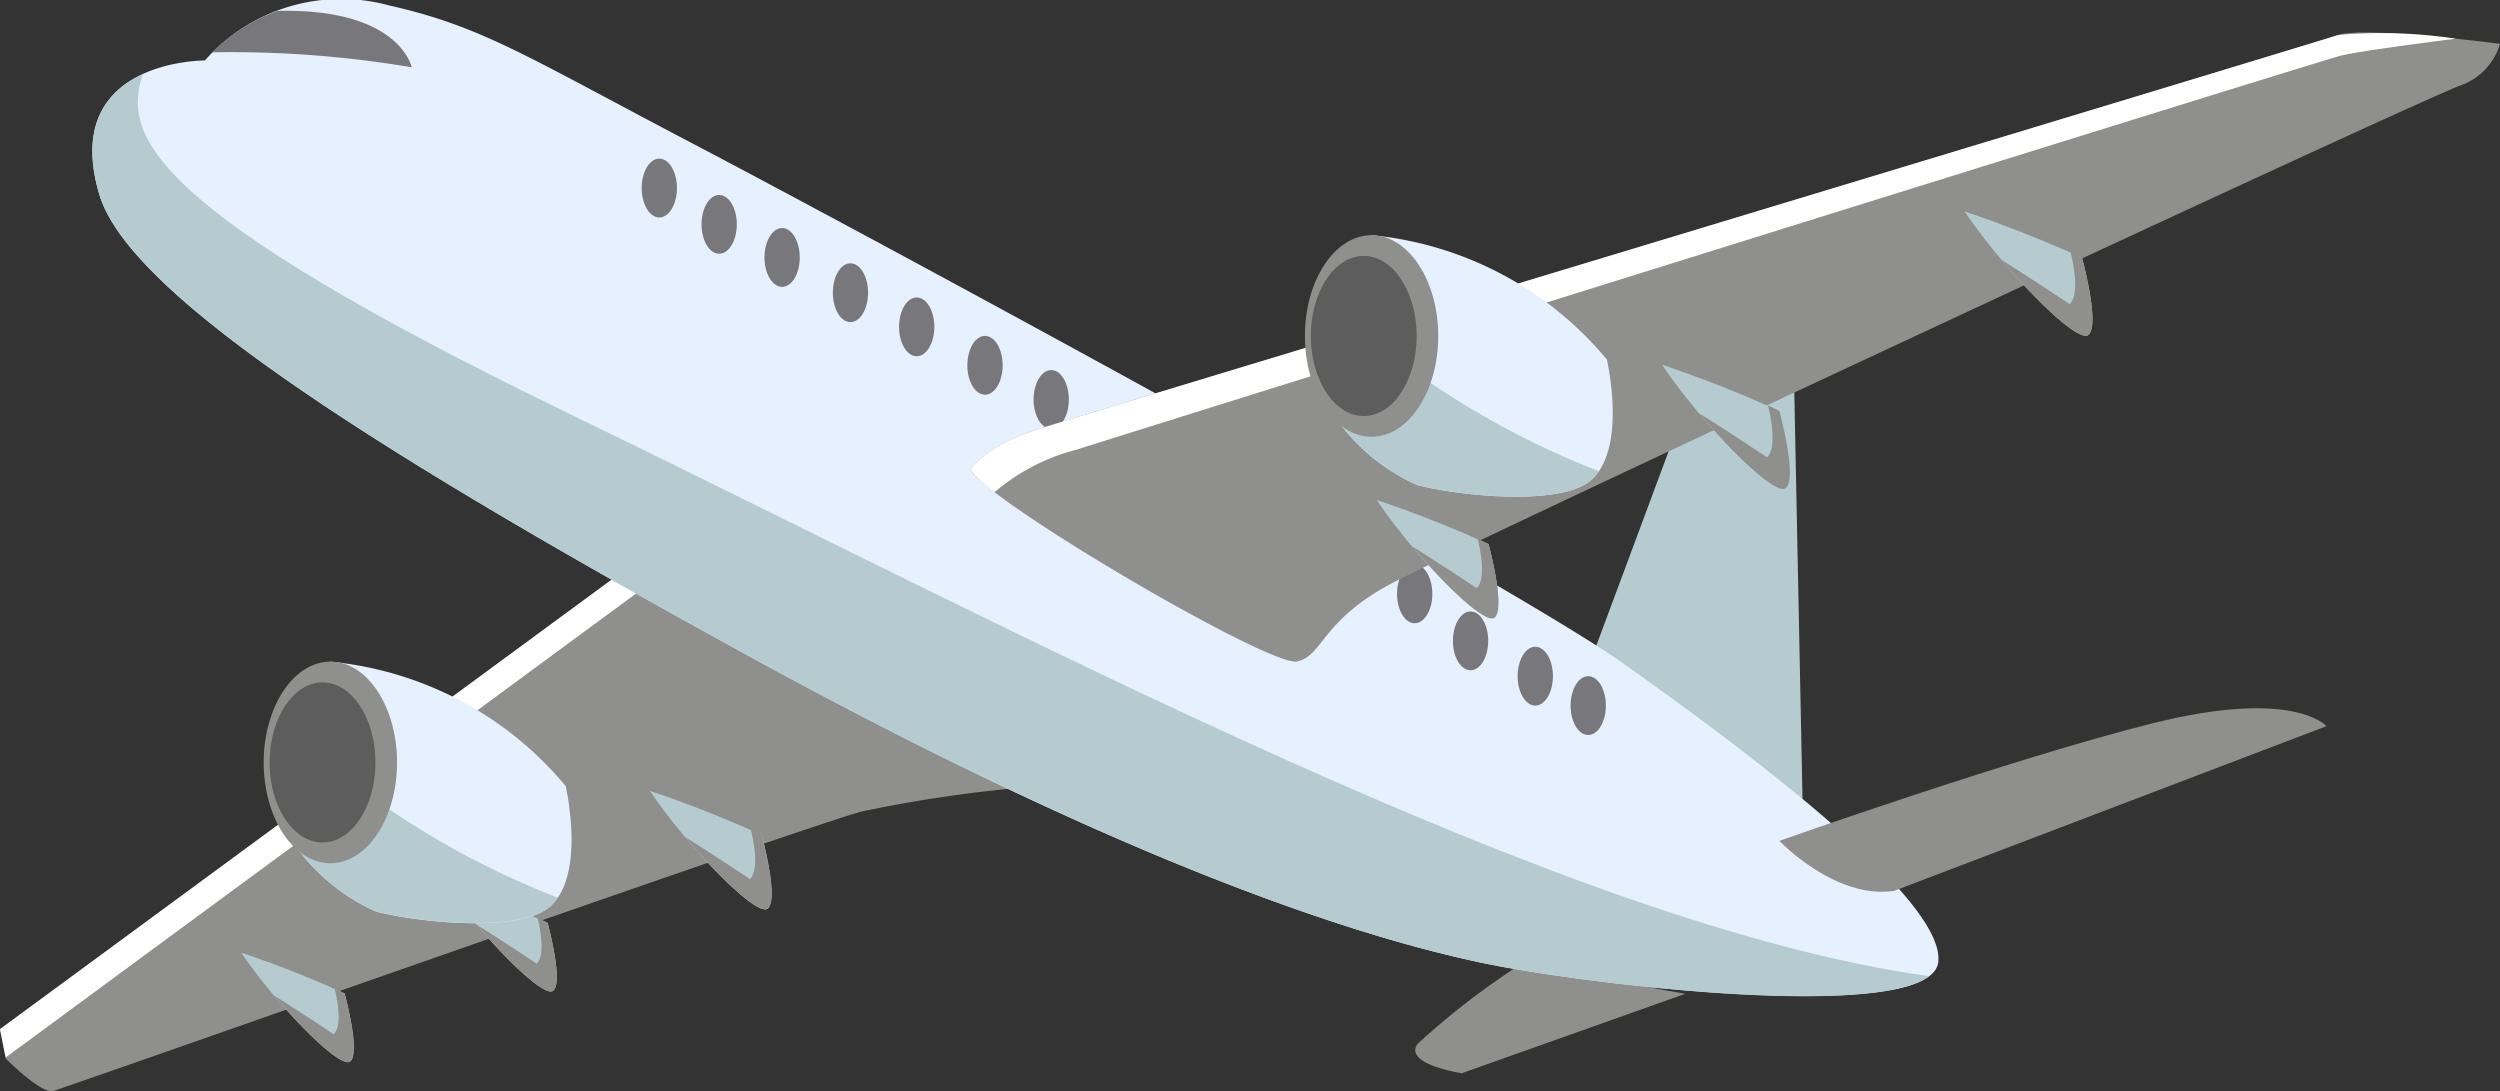 <svg xmlns="http://www.w3.org/2000/svg" width="74.67" height="32.588" viewBox="0 0 74.67 32.588">
  <rect x="0" y="0" width="74.67" height="32.588" fill="#333333" stroke="none"/>
  <g id="グループ_271" data-name="グループ 271" transform="translate(-963.893 -5.637)">
    <path id="パス_866" data-name="パス 866" d="M1011.33,25.569l3.074-8.258,3.075-.264.264,13.089Z" fill="#b6cbcf"/>
    <path id="パス_867" data-name="パス 867" d="M1009.31,34.442a22.57,22.57,0,0,0-3.075,2.372c-.439.615,1.318.878,1.318.878l6.676-2.372Z" fill="#8f8f8d"/>
    <path id="パス_868" data-name="パス 868" d="M982.779,22.5l-18.886,13.88.175.878s1.054,1.054,1.406.966S987.7,30.4,989.632,29.874a40.955,40.955,0,0,1,5.8-.791Z" fill="#8f8f8d"/>
    <path id="パス_869" data-name="パス 869" d="M982.779,22.495l-18.887,13.88.169.847,19.476-14.333Z" fill="#fff"/>
    <g id="グループ_263" data-name="グループ 263">
      <path id="パス_870" data-name="パス 870" d="M983.307,29.259a34.8,34.8,0,0,1,3.337,1.318s.528,1.932.176,2.2S984.361,30.84,983.307,29.259Z" fill="#b6cbcf"/>
      <path id="パス_871" data-name="パス 871" d="M986.32,30.416c.075.3.264,1.188-.026,1.478,0,0-1.124-.749-1.937-1.256,1.032,1.223,2.209,2.326,2.463,2.135.352-.264-.176-2.2-.176-2.2C986.557,30.528,986.445,30.473,986.32,30.416Z" fill="#8f8f8d"/>
    </g>
    <g id="グループ_264" data-name="グループ 264">
      <path id="パス_872" data-name="パス 872" d="M977.161,31.982a32.477,32.477,0,0,1,3.088,1.219s.487,1.788.162,2.031S978.136,33.445,977.161,31.982Z" fill="#b6cbcf"/>
      <path id="パス_873" data-name="パス 873" d="M979.948,33.052c.07.278.244,1.1-.024,1.368,0,0-1.04-.693-1.791-1.162.953,1.131,2.043,2.151,2.278,1.974.325-.243-.162-2.031-.162-2.031C980.167,33.156,980.063,33.106,979.948,33.052Z" fill="#8f8f8d"/>
    </g>
    <g id="グループ_265" data-name="グループ 265">
      <path id="パス_874" data-name="パス 874" d="M971.1,34.09a32.286,32.286,0,0,1,3.087,1.22s.488,1.787.163,2.031S972.074,35.553,971.1,34.09Z" fill="#b6cbcf"/>
      <path id="パス_875" data-name="パス 875" d="M973.887,35.16c.069.279.244,1.1-.025,1.368,0,0-1.04-.693-1.791-1.162.953,1.132,2.043,2.152,2.279,1.975.325-.244-.163-2.031-.163-2.031C974.1,35.264,974,35.213,973.887,35.16Z" fill="#8f8f8d"/>
    </g>
    <g id="グループ_266" data-name="グループ 266">
      <path id="パス_876" data-name="パス 876" d="M973.761,25.4a10.431,10.431,0,0,1,7.027,3.714s.608,2.6-.441,3.578c-.857.8-3.812.526-5.217.175a5.916,5.916,0,0,1-2.976-2.941C972.154,29.573,973.761,25.4,973.761,25.4Z" fill="#e6f0ff"/>
      <path id="パス_877" data-name="パス 877" d="M980.347,32.69a1.485,1.485,0,0,0,.2-.244,25.259,25.259,0,0,1-7.674-4.7,18.76,18.76,0,0,0-.722,2.174,5.916,5.916,0,0,0,2.976,2.941C976.535,33.216,979.49,33.489,980.347,32.69Z" fill="#b6cbcf"/>
      <path id="パス_878" data-name="パス 878" d="M975.752,28.41c0,1.662-.892,3.01-1.991,3.01s-1.992-1.348-1.992-3.01.892-3.012,1.992-3.012S975.752,26.747,975.752,28.41Z" fill="#8f8f8d"/>
      <path id="パス_879" data-name="パス 879" d="M975.107,28.41c0,1.321-.708,2.391-1.581,2.391s-1.581-1.07-1.581-2.391.708-2.391,1.581-2.391S975.107,27.089,975.107,28.41Z" fill="#5d5d5d"/>
    </g>
    <path id="パス_880" data-name="パス 880" d="M970.013,7.443A5.43,5.43,0,0,1,975.518,5.8c2.78.627,4.1,1.522,9.018,4.1s24.246,13,27.877,15.578,9.606,7.028,9.371,8.9-10.425.7-13.7,0-10.073-2.693-22.02-9.253-18.39-10.893-19.209-13.7C965.68,7.412,970.013,7.443,970.013,7.443Z" fill="#e6f0ff"/>
    <path id="パス_881" data-name="パス 881" d="M1017.04,30.752s1.669,1.757,3.426,1.494l12.914-4.92s-.967-1.142-5.184-.088S1017.04,30.752,1017.04,30.752Z" fill="#8f8f8d"/>
    <path id="パス_882" data-name="パス 882" d="M1008.08,34.383c3,.643,11.79,1.678,13.436.411-10.852-1.5-27.109-10.253-40.581-16.78-12.814-6.207-13.37-8.377-12.773-10.168-1.007.462-1.932,1.453-1.311,3.58.819,2.811,7.261,7.145,19.209,13.7S1004.8,33.681,1008.08,34.383Z" fill="#b6cbcf"/>
    <path id="パス_883" data-name="パス 883" d="M976.191,7.648s-.357-1.777-4.013-1.685A5.292,5.292,0,0,0,970.227,7.2,32.293,32.293,0,0,1,976.191,7.648Z" fill="#78787c"/>
    <path id="パス_884" data-name="パス 884" d="M984.112,11.253c0,.486-.236.879-.527.879s-.526-.393-.526-.879.235-.878.526-.878S984.112,10.769,984.112,11.253Z" fill="#78787c"/>
    <path id="パス_885" data-name="パス 885" d="M985.9,12.338c0,.485-.236.878-.527.878s-.526-.393-.526-.878.235-.878.526-.878S985.9,11.853,985.9,12.338Z" fill="#78787c"/>
    <path id="パス_886" data-name="パス 886" d="M987.78,13.327c0,.485-.236.878-.527.878s-.527-.393-.527-.878.236-.879.527-.879S987.78,12.841,987.78,13.327Z" fill="#78787c"/>
    <path id="パス_887" data-name="パス 887" d="M989.821,14.379c0,.485-.236.879-.527.879s-.526-.394-.526-.879.235-.878.526-.878S989.821,13.894,989.821,14.379Z" fill="#78787c"/>
    <path id="パス_888" data-name="パス 888" d="M991.8,15.4c0,.485-.236.878-.527.878s-.527-.393-.527-.878.236-.878.527-.878S991.8,14.915,991.8,15.4Z" fill="#78787c"/>
    <path id="パス_889" data-name="パス 889" d="M993.84,16.548c0,.485-.236.879-.527.879s-.527-.394-.527-.879.236-.879.527-.879S993.84,16.063,993.84,16.548Z" fill="#78787c"/>
    <path id="パス_890" data-name="パス 890" d="M995.817,17.568c0,.486-.235.879-.526.879s-.527-.393-.527-.879.236-.878.527-.878S995.817,17.084,995.817,17.568Z" fill="#78787c"/>
    <path id="パス_891" data-name="パス 891" d="M1006.674,23.373c0,.485-.235.879-.527.879s-.527-.394-.527-.879.236-.878.527-.878S1006.674,22.888,1006.674,23.373Z" fill="#78787c"/>
    <path id="パス_892" data-name="パス 892" d="M1008.343,24.779c0,.485-.236.878-.527.878s-.527-.393-.527-.878.236-.879.527-.879S1008.343,24.294,1008.343,24.779Z" fill="#78787c"/>
    <path id="パス_893" data-name="パス 893" d="M1010.276,25.833c0,.485-.236.878-.527.878s-.527-.393-.527-.878.236-.879.527-.879S1010.276,25.348,1010.276,25.833Z" fill="#78787c"/>
    <path id="パス_894" data-name="パス 894" d="M1011.857,26.711c0,.485-.236.879-.527.879s-.527-.394-.527-.879.236-.878.527-.878S1011.857,26.226,1011.857,26.711Z" fill="#78787c"/>
    <path id="パス_895" data-name="パス 895" d="M992.882,19.684s.351-.7,2.02-1.23,38.038-11.508,38.829-11.772,4.832.264,4.832.264a1.88,1.88,0,0,1-1.142,1.229c-.879.264-29.693,13.7-31.889,14.847s-2.108,2.2-2.9,2.372S993.585,20.738,992.882,19.684Z" fill="#8f8f8d"/>
    <path id="パス_896" data-name="パス 896" d="M1037.241,6.793a14.768,14.768,0,0,0-3.51-.111c-.791.264-37.16,11.245-38.829,11.772s-2.02,1.23-2.02,1.23a3.608,3.608,0,0,0,.717.653,6.093,6.093,0,0,1,2.446-1.269c2.2-.7,37.071-11.6,37.774-11.771C1034.3,7.177,1036.127,6.935,1037.241,6.793Z" fill="#fff"/>
    <g id="グループ_267" data-name="グループ 267">
      <path id="パス_897" data-name="パス 897" d="M1005.014,20.571a35.006,35.006,0,0,1,3.339,1.318s.526,1.932.175,2.2S1006.068,22.152,1005.014,20.571Z" fill="#b6cbcf"/>
      <path id="パス_898" data-name="パス 898" d="M1008.027,21.728c.076.3.264,1.188-.026,1.478,0,0-1.124-.749-1.936-1.256,1.031,1.223,2.208,2.326,2.463,2.135.351-.264-.175-2.2-.175-2.2C1008.265,21.84,1008.152,21.785,1008.027,21.728Z" fill="#8f8f8d"/>
    </g>
    <g id="グループ_268" data-name="グループ 268">
      <path id="パス_899" data-name="パス 899" d="M1013.535,16.53a36.792,36.792,0,0,1,3.505,1.383s.554,2.029.185,2.306S1014.643,18.19,1013.535,16.53Z" fill="#b6cbcf"/>
      <path id="パス_900" data-name="パス 900" d="M1016.7,17.744c.079.316.278,1.248-.028,1.553,0,0-1.18-.787-2.032-1.319,1.082,1.284,2.318,2.442,2.586,2.241.369-.277-.185-2.306-.185-2.306C1016.948,17.862,1016.83,17.805,1016.7,17.744Z" fill="#8f8f8d"/>
    </g>
    <g id="グループ_269" data-name="グループ 269">
      <path id="パス_901" data-name="パス 901" d="M1022.574,11.953a37.071,37.071,0,0,1,3.505,1.383s.554,2.03.185,2.307S1023.682,13.613,1022.574,11.953Z" fill="#b6cbcf"/>
      <path id="パス_902" data-name="パス 902" d="M1025.738,13.168c.079.315.278,1.248-.027,1.552,0,0-1.181-.786-2.033-1.319,1.082,1.285,2.319,2.442,2.586,2.242.369-.277-.185-2.307-.185-2.307C1025.987,13.285,1025.87,13.228,1025.738,13.168Z" fill="#8f8f8d"/>
    </g>
    <g id="グループ_270" data-name="グループ 270">
      <path id="パス_903" data-name="パス 903" d="M1004.858,12.661a10.436,10.436,0,0,1,7.029,3.714s.607,2.6-.443,3.577c-.856.8-3.811.527-5.216.175a5.912,5.912,0,0,1-2.976-2.941C1003.252,16.835,1004.858,12.661,1004.858,12.661Z" fill="#e6f0ff"/>
      <path id="パス_904" data-name="パス 904" d="M1011.444,19.952a1.443,1.443,0,0,0,.2-.244,25.239,25.239,0,0,1-7.673-4.7,18.7,18.7,0,0,0-.723,2.174,5.912,5.912,0,0,0,2.976,2.941C1007.633,20.479,1010.588,20.752,1011.444,19.952Z" fill="#b6cbcf"/>
      <path id="パス_905" data-name="パス 905" d="M1006.85,15.672c0,1.663-.892,3.011-1.992,3.011s-1.99-1.348-1.99-3.011.892-3.011,1.99-3.011S1006.85,14.009,1006.85,15.672Z" fill="#8f8f8d"/>
      <ellipse id="楕円形_26" data-name="楕円形 26" cx="1.581" cy="2.391" rx="1.581" ry="2.391" transform="translate(1003.044 13.281)" fill="#5d5d5d"/>
    </g>
  </g>
</svg>
